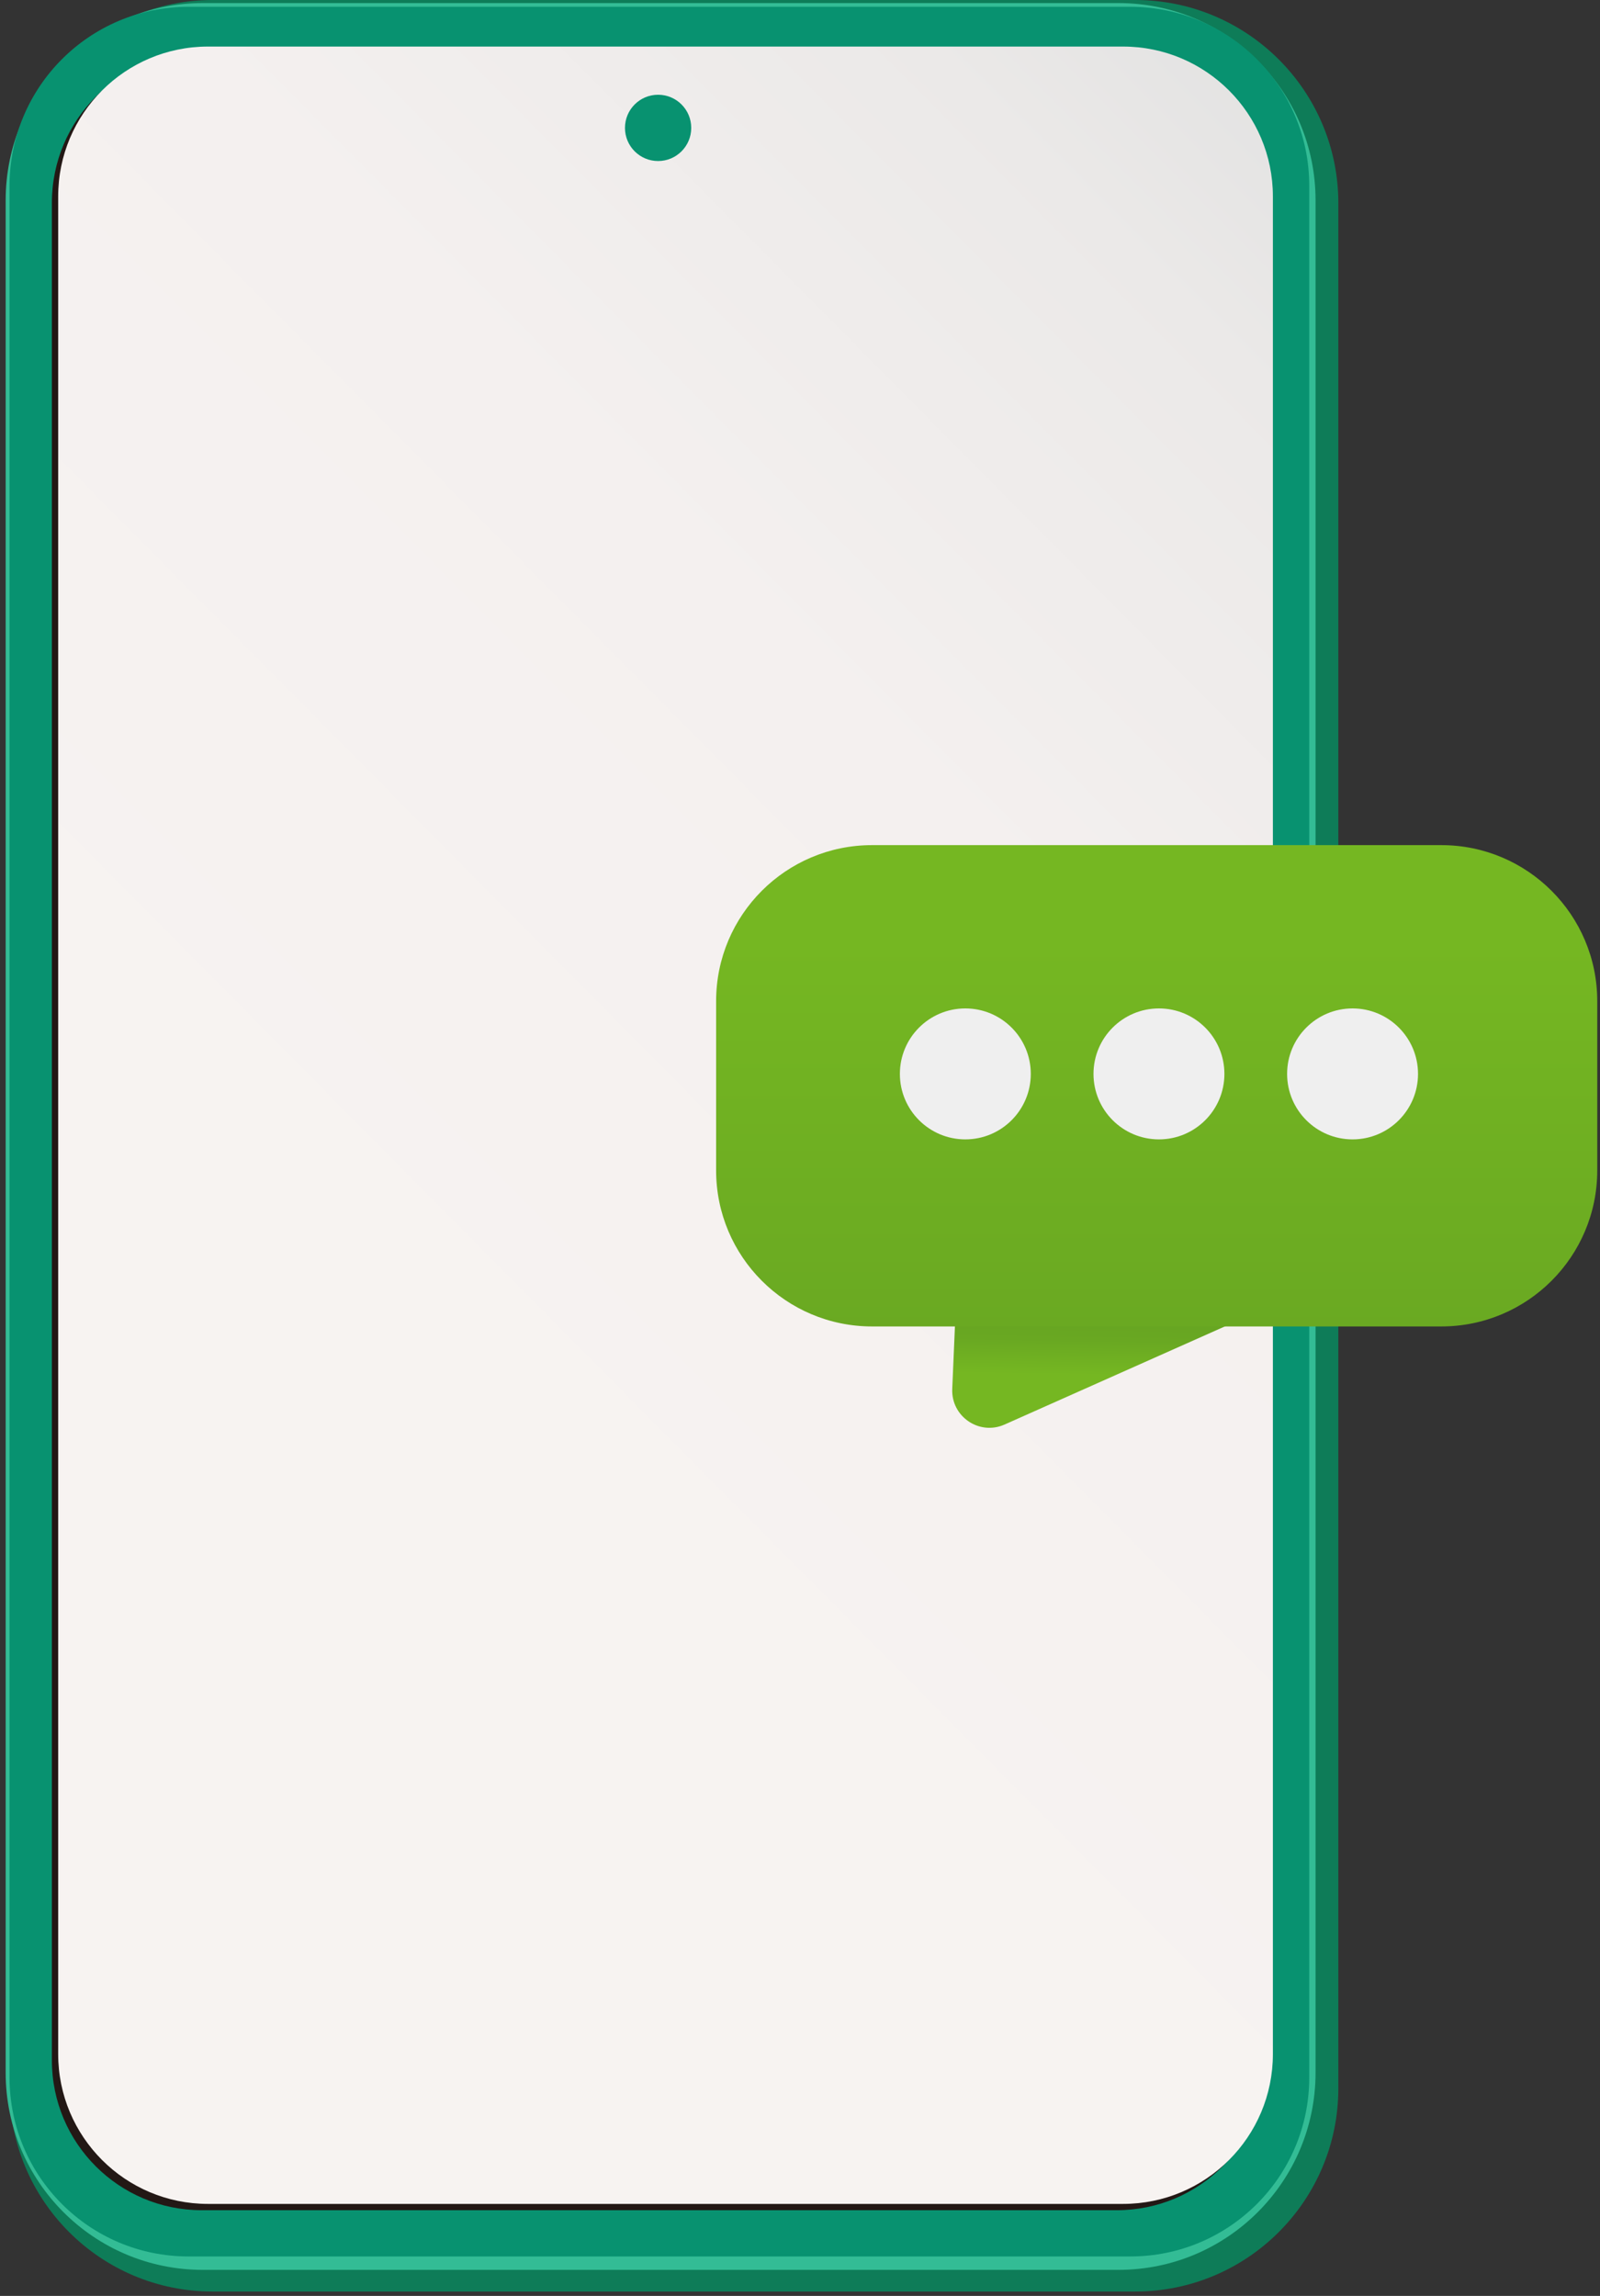 <svg width="99" height="142" viewBox="0 0 99 142" fill="none" xmlns="http://www.w3.org/2000/svg">
<rect x="0" y="0" width="99" height="142" fill="#333333" stroke="none"/>
<path d="M70.24 0H13.16C6.218 0 0.59 5.628 0.59 12.57V129.16C0.59 136.102 6.218 141.73 13.16 141.73H70.24C77.182 141.73 82.81 136.102 82.81 129.16V12.57C82.81 5.628 77.182 0 70.24 0Z" fill="#0E7C58"/>
<path d="M69.2 0.19H12.55C5.812 0.19 0.35 5.652 0.35 12.39V128.19C0.35 134.928 5.812 140.39 12.55 140.39H69.2C75.938 140.39 81.4 134.928 81.4 128.19V12.39C81.4 5.652 75.938 0.19 69.2 0.19Z" fill="#33BC95"/>
<path d="M69.94 0.42H11.66C5.546 0.42 0.59 5.376 0.59 11.49V128.49C0.59 134.604 5.546 139.56 11.66 139.56H69.94C76.054 139.56 81.01 134.604 81.01 128.49V11.49C81.01 5.376 76.054 0.42 69.94 0.42Z" fill="#089270"/>
<path d="M69.1 3.27H12.48C7.36 3.27 3.21 7.42 3.21 12.54V127.43C3.21 132.55 7.36 136.7 12.48 136.7H69.1C74.22 136.7 78.37 132.55 78.37 127.43V12.54C78.37 7.42 74.22 3.27 69.1 3.27Z" fill="#231815"/>
<path d="M69.49 2.88H12.87C7.75 2.88 3.6 7.03 3.6 12.15V127.04C3.6 132.16 7.75 136.31 12.87 136.31H69.49C74.609 136.31 78.76 132.16 78.76 127.04V12.15C78.76 7.03 74.609 2.88 69.49 2.88Z" fill="url(#paint0_linear_143_24)"/>
<path d="M40.72 9.96C41.852 9.96 42.77 9.042 42.77 7.91C42.77 6.778 41.852 5.86 40.72 5.86C39.588 5.86 38.67 6.778 38.67 7.91C38.67 9.042 39.588 9.96 40.72 9.96Z" fill="#089270"/>
<path d="M59.15 80.55L58.92 85.91C58.85 87.61 60.59 88.8 62.15 88.11L76.75 81.61L59.15 80.56V80.55Z" fill="url(#paint1_linear_143_24)"/>
<path d="M89.18 52.27H53.96C48.63 52.27 44.31 56.59 44.31 61.92V72.39C44.31 77.72 48.63 82.04 53.96 82.04H89.18C94.509 82.04 98.83 77.72 98.83 72.39V61.92C98.83 56.59 94.509 52.27 89.18 52.27Z" fill="url(#paint2_linear_143_24)"/>
<path d="M59.73 70.47C61.966 70.47 63.78 68.657 63.78 66.42C63.78 64.183 61.966 62.37 59.73 62.37C57.493 62.37 55.68 64.183 55.68 66.42C55.68 68.657 57.493 70.47 59.73 70.47Z" fill="#EFEFEF"/>
<path d="M71.71 70.47C73.947 70.47 75.76 68.657 75.76 66.42C75.76 64.183 73.947 62.37 71.71 62.37C69.473 62.37 67.66 64.183 67.66 66.42C67.66 68.657 69.473 70.47 71.71 70.47Z" fill="#EFEFEF"/>
<path d="M83.69 70.47C85.926 70.47 87.74 68.657 87.74 66.42C87.74 64.183 85.926 62.37 83.69 62.37C81.453 62.37 79.64 64.183 79.64 66.42C79.64 68.657 81.453 70.47 83.69 70.47Z" fill="#EFEFEF"/>
<defs>
<linearGradient id="paint0_linear_143_24" x1="110.45" y1="0.92" x2="-10.21" y2="120.55" gradientUnits="userSpaceOnUse">
<stop offset="0.07" stop-color="#DCDDDD"/>
<stop offset="0.08" stop-color="#DCDDDD"/>
<stop offset="0.23" stop-color="#EBE9E8"/>
<stop offset="0.42" stop-color="#F4F0EF"/>
<stop offset="0.7" stop-color="#F7F3F1"/>
</linearGradient>
<linearGradient id="paint1_linear_143_24" x1="67.7" y1="91.67" x2="67.96" y2="76.3" gradientUnits="userSpaceOnUse">
<stop offset="0.43" stop-color="#75B722"/>
<stop offset="0.57" stop-color="#69A822"/>
<stop offset="0.7" stop-color="#65A322"/>
</linearGradient>
<linearGradient id="paint2_linear_143_24" x1="71.57" y1="53.81" x2="71.57" y2="129.4" gradientUnits="userSpaceOnUse">
<stop offset="0.06" stop-color="#75B722"/>
<stop offset="0.4" stop-color="#69A822"/>
<stop offset="0.7" stop-color="#65A322"/>
</linearGradient>
</defs>
</svg>
